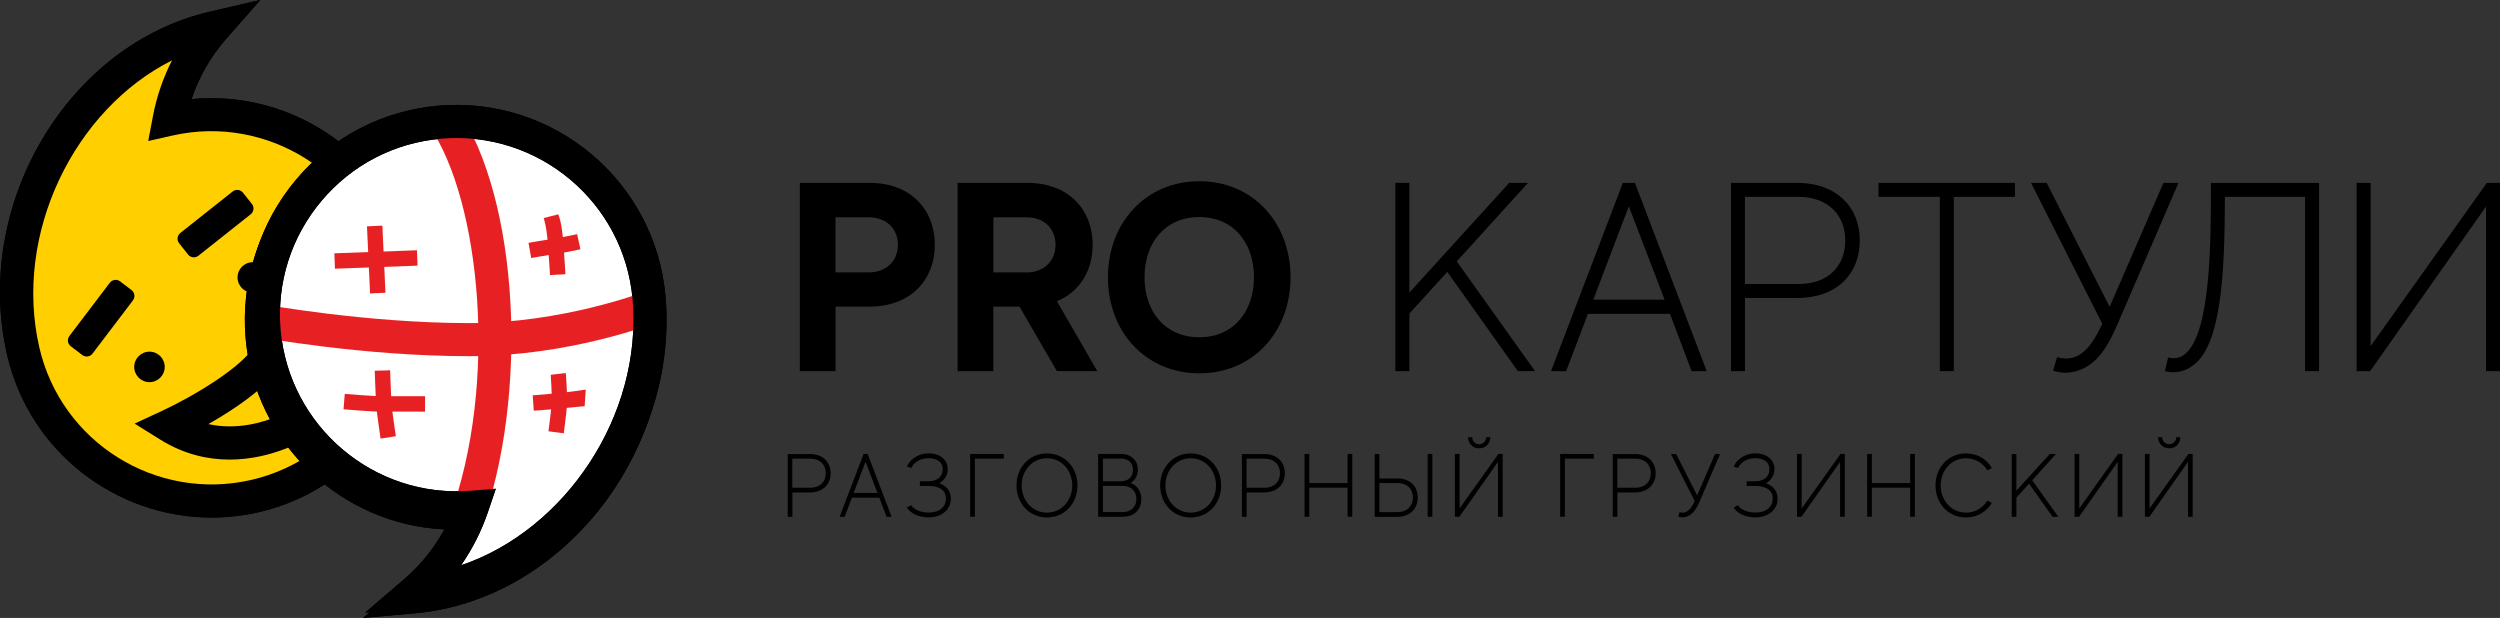 <?xml version="1.0" encoding="utf-8"?>
<!-- Generator: Adobe Illustrator 25.0.1, SVG Export Plug-In . SVG Version: 6.00 Build 0)  -->
<svg version="1.1" id="Слой_1" xmlns="http://www.w3.org/2000/svg" xmlns:xlink="http://www.w3.org/1999/xlink" x="0px" y="0px"
	 viewBox="0 0 319.63 79" style="enable-background:new 0 0 319.63 79;" xml:space="preserve">
<rect x="0" y="0" width="319.63" height="79" fill="#333333" stroke="none"/>
<style type="text/css">
	.st0{fill:#FFCF00;}
	.st1{fill:#FFFFFF;}
	.st2{fill:#E72123;}
</style>
<g>
	<g>
		<path d="M119.52,31.29c0,4.4-2.99,7.91-8.36,7.91h-4.33v8.25h-4.57V23.38h8.91C116.52,23.38,119.52,26.89,119.52,31.29z
			 M114.8,31.29c0-2.06-1.48-3.51-3.75-3.51h-4.23v7.05h4.23C113.33,34.83,114.8,33.35,114.8,31.29z"/>
		<path d="M130.34,39.2h-3.34v8.25h-4.57V23.38h8.91c5.36,0,8.36,3.51,8.36,7.91c0,3.23-1.58,5.98-4.57,7.22l5.16,8.94h-5.16
			L130.34,39.2z M127.01,34.83h4.23c2.27,0,3.71-1.48,3.71-3.54s-1.45-3.51-3.71-3.51h-4.23V34.83z"/>
		<path d="M165,35.45c0,6.91-4.75,12.28-11.66,12.28c-6.91,0-11.69-5.36-11.69-12.28c0-6.91,4.78-12.28,11.69-12.28
			C160.25,23.17,165,28.54,165,35.45z M160.32,35.45c0-4.4-2.61-7.7-6.98-7.7c-4.4,0-7.01,3.3-7.01,7.7c0,4.37,2.61,7.67,7.01,7.67
			C157.71,43.12,160.32,39.82,160.32,35.45z"/>
		<path d="M185.04,34.76l-4.85,5.33v7.36h-1.79V23.38h1.79v14.03l12.76-14.03h2.41l-9.11,10.04l10.01,14.03h-2.2L185.04,34.76z"/>
		<path d="M213.51,40.13h-10.49l-2.79,7.33h-1.93l9.18-24.07h1.55l9.18,24.07h-1.93L213.51,40.13z M212.82,38.31l-4.57-11.93
			l-4.54,11.93H212.82z"/>
		<path d="M237.78,30.74c0,4.26-2.92,7.36-8.01,7.36h-6.67v9.35h-1.79V23.38h8.46C234.75,23.38,237.78,26.44,237.78,30.74z
			 M235.92,30.74c0-3.41-2.41-5.57-5.92-5.57h-6.91v11.14h6.91C233.62,36.31,235.92,34.11,235.92,30.74z"/>
		<path d="M257.61,25.17h-7.81v22.28h-1.79V25.17h-7.84v-1.79h17.44V25.17z"/>
		<path d="M278.52,23.38l-7.74,17.95c-0.55,1.24-1.31,3.03-2.58,4.4c-1.82,1.96-4.16,2.23-5.71,1.65l0.51-1.72
			c2.89,0.86,4.47-1.48,5.78-4.26l-9.11-18.02h2l8.05,15.85l6.88-15.85H278.52z"/>
		<path d="M296.5,23.38v24.07h-1.79V25.17h-10.25c-0.03,9.84-0.45,18.74-3.99,21.49c-1.17,0.93-2.54,1.1-3.68,0.79l0.41-1.75
			c0.9,0.21,1.51,0.07,2.13-0.41c3.34-2.65,3.34-14.51,3.34-21.56v-0.34H296.5z"/>
		<path d="M319.63,23.38v24.07h-1.79V26.41l-14.82,21.05h-1.72V23.38h1.79v20.87l14.86-20.87H319.63z"/>
	</g>
	<g>
		<path d="M106.2,60.5c0,1.42-0.98,2.46-2.67,2.46h-2.22v3.12h-0.6v-8.03h2.82C105.19,58.04,106.2,59.06,106.2,60.5z M105.58,60.5
			c0-1.14-0.8-1.86-1.97-1.86h-2.31v3.72h2.31C104.81,62.36,105.58,61.62,105.58,60.5z"/>
		<path d="M112.42,63.63h-3.5l-0.93,2.44h-0.64l3.06-8.03h0.52l3.06,8.03h-0.64L112.42,63.63z M112.19,63.02l-1.53-3.98l-1.52,3.98
			H112.19z"/>
		<path d="M121.57,63.79c0,1.29-1.09,2.36-2.83,2.36c-1.33,0-2.33-0.54-2.79-1.25l0.54-0.31c0.4,0.57,1.19,0.94,2.25,0.94
			c1.45,0,2.21-0.8,2.21-1.78c0-0.96-0.72-1.62-2.21-1.62h-1.13v-0.6h1.13c1.23,0,1.79-0.73,1.79-1.53c0-0.78-0.55-1.42-1.82-1.42
			c-1.25,0-1.99,0.73-2.19,1.25l-0.55-0.16c0.17-0.65,1.22-1.71,2.74-1.71c1.59,0,2.46,0.92,2.46,2.02c0,0.78-0.45,1.46-1.09,1.8
			C121.03,62.13,121.57,62.78,121.57,63.79z"/>
		<path d="M128.34,58.64h-3.7v7.43h-0.6v-8.03h4.3V58.64z"/>
		<path d="M137.76,62.06c0,2.28-1.62,4.1-3.9,4.1c-2.28,0-3.9-1.81-3.9-4.1c0-2.27,1.62-4.09,3.9-4.09
			C136.14,57.97,137.76,59.79,137.76,62.06z M137.09,62.06c0-1.89-1.34-3.47-3.23-3.47c-1.89,0-3.24,1.57-3.24,3.47
			c0,1.9,1.34,3.48,3.24,3.48C135.75,65.54,137.09,63.96,137.09,62.06z"/>
		<path d="M145.92,63.8c0,1.33-0.87,2.27-2.41,2.27h-3.11v-8.03h2.88c1.41,0,2.2,0.86,2.2,2.04c0,0.72-0.37,1.34-0.94,1.66
			C145.4,62.06,145.92,62.83,145.92,63.8z M141.01,58.64v2.89h2.29c0.94,0,1.55-0.55,1.55-1.45c0-0.9-0.55-1.45-1.55-1.45H141.01z
			 M145.29,63.8c0-1.02-0.68-1.68-1.77-1.68h-2.51v3.35h2.51C144.6,65.48,145.29,64.81,145.29,63.8z"/>
		<path d="M156.13,62.06c0,2.28-1.62,4.1-3.9,4.1c-2.28,0-3.9-1.81-3.9-4.1c0-2.27,1.62-4.09,3.9-4.09
			C154.51,57.97,156.13,59.79,156.13,62.06z M155.47,62.06c0-1.89-1.34-3.47-3.23-3.47c-1.89,0-3.24,1.57-3.24,3.47
			c0,1.9,1.34,3.48,3.24,3.48C154.12,65.54,155.47,63.96,155.47,62.06z"/>
		<path d="M164.27,60.5c0,1.42-0.98,2.46-2.67,2.46h-2.22v3.12h-0.6v-8.03h2.82C163.26,58.04,164.27,59.06,164.27,60.5z
			 M163.65,60.5c0-1.14-0.8-1.86-1.97-1.86h-2.31v3.72h2.31C162.88,62.36,163.65,61.62,163.65,60.5z"/>
		<path d="M172.89,58.04v8.03h-0.6v-3.72h-4.9v3.72h-0.6v-8.03h0.6v3.72h4.9v-3.72H172.89z"/>
		<path d="M181.26,63.62c0,1.42-0.98,2.46-2.64,2.46h-2.86v-8.03h0.6v3.12h2.26C180.31,61.16,181.26,62.2,181.26,63.62z
			 M180.64,63.62c0-1.14-0.77-1.86-1.97-1.86h-2.31v3.72h2.31C179.84,65.48,180.64,64.74,180.64,63.62z M183.13,58.04v8.03h-0.6
			v-8.03H183.13z"/>
		<path d="M192.12,58.04v8.03h-0.6v-7.02l-4.94,7.02h-0.57v-8.03h0.6v6.96l4.96-6.96H192.12z M187.7,55.9h0.53
			c0,0.51,0.38,0.9,0.88,0.9s0.9-0.39,0.9-0.9h0.53c0,0.65-0.46,1.42-1.42,1.42C188.15,57.32,187.7,56.55,187.7,55.9z"/>
		<path d="M203.77,58.64h-3.7v7.43h-0.6v-8.03h4.3V58.64z"/>
		<path d="M211.68,60.5c0,1.42-0.98,2.46-2.67,2.46h-2.22v3.12h-0.6v-8.03h2.82C210.67,58.04,211.68,59.06,211.68,60.5z
			 M211.06,60.5c0-1.14-0.8-1.86-1.97-1.86h-2.31v3.72h2.31C210.29,62.36,211.06,61.62,211.06,60.5z"/>
		<path d="M219.92,58.04l-2.58,5.99c-0.18,0.41-0.44,1.01-0.86,1.47c-0.61,0.65-1.39,0.75-1.91,0.55l0.17-0.57
			c0.96,0.29,1.49-0.49,1.93-1.42l-3.04-6.01h0.67l2.68,5.29l2.29-5.29H219.92z"/>
		<path d="M227.27,63.79c0,1.29-1.09,2.36-2.83,2.36c-1.33,0-2.33-0.54-2.79-1.25l0.54-0.31c0.4,0.57,1.19,0.94,2.25,0.94
			c1.45,0,2.21-0.8,2.21-1.78c0-0.96-0.72-1.62-2.21-1.62h-1.13v-0.6h1.13c1.23,0,1.79-0.73,1.79-1.53c0-0.78-0.55-1.42-1.82-1.42
			c-1.25,0-1.99,0.73-2.19,1.25l-0.55-0.16c0.17-0.65,1.22-1.71,2.74-1.71c1.59,0,2.46,0.92,2.46,2.02c0,0.78-0.45,1.46-1.09,1.8
			C226.73,62.13,227.27,62.78,227.27,63.79z"/>
		<path d="M235.86,58.04v8.03h-0.6v-7.02l-4.94,7.02h-0.57v-8.03h0.6v6.96l4.96-6.96H235.86z"/>
		<path d="M244.82,58.04v8.03h-0.6v-3.72h-4.9v3.72h-0.6v-8.03h0.6v3.72h4.9v-3.72H244.82z"/>
		<path d="M254.09,64l0.58,0.29c-0.68,1.12-1.86,1.87-3.31,1.87c-2.28,0-3.9-1.81-3.9-4.1c0-2.27,1.62-4.09,3.9-4.09
			c1.46,0,2.64,0.73,3.31,1.87l-0.58,0.29c-0.56-0.93-1.55-1.54-2.73-1.54c-1.89,0-3.24,1.57-3.24,3.47c0,1.9,1.34,3.48,3.24,3.48
			C252.55,65.54,253.53,64.92,254.09,64z"/>
		<path d="M259.42,61.84l-1.62,1.78v2.46h-0.6v-8.03h0.6v4.68l4.26-4.68h0.8l-3.04,3.35l3.34,4.68h-0.73L259.42,61.84z"/>
		<path d="M271.35,58.04v8.03h-0.6v-7.02l-4.94,7.02h-0.57v-8.03h0.6v6.96l4.96-6.96H271.35z"/>
		<path d="M280.34,58.04v8.03h-0.6v-7.02l-4.94,7.02h-0.57v-8.03h0.6v6.96l4.96-6.96H280.34z M275.92,55.9h0.53
			c0,0.51,0.38,0.9,0.88,0.9s0.9-0.39,0.9-0.9h0.53c0,0.65-0.46,1.42-1.42,1.42S275.92,56.55,275.92,55.9z"/>
	</g>
	<g>
		<g>
			<g>
				<path class="st0" d="M51.11,33.8c3.07,13.29-5.22,26.56-18.51,29.62C19.31,66.49,6.04,58.2,2.97,44.91
					C-1.16,26.99,10.35,7.46,27.35,3.54c-2.87,3.27-4.89,7.29-5.72,11.72C34.87,12.28,48.05,20.55,51.11,33.8z"/>
			</g>
			<g>
				<path d="M27.04,66.17c-12.2,0-23.27-8.4-26.13-20.79C-3.51,26.21,8.62,5.69,26.88,1.48L33.28,0l-4.34,4.94
					c-1.99,2.26-3.5,4.89-4.45,7.73c13.16-1.26,25.63,7.44,28.68,20.66l0,0c3.32,14.41-5.69,28.83-20.1,32.16
					C31.05,65.95,29.03,66.17,27.04,66.17z M21.99,7.72C9.49,13.99,1.68,29.9,5.03,44.43c2.8,12.14,14.95,19.72,27.09,16.93
					c12.13-2.8,19.73-14.95,16.93-27.09c-2.79-12.06-14.88-19.66-26.96-16.95l-3.14,0.71l0.6-3.16
					C20.02,12.37,20.85,9.96,21.99,7.72z"/>
			</g>
		</g>
		<g>
			<g>
				<path class="st0" d="M51.11,33.8c3.07,13.29-5.22,26.56-18.51,29.62C19.31,66.49,6.04,58.2,2.97,44.91
					C-1.16,26.99,10.35,7.46,27.35,3.54c-2.87,3.27-4.89,7.29-5.72,11.72C34.87,12.28,48.05,20.55,51.11,33.8z"/>
			</g>
			<g>
				<path d="M27.04,66.17c-12.2,0-23.27-8.4-26.13-20.79C-3.51,26.21,8.62,5.69,26.88,1.48L33.28,0l-4.34,4.94
					c-1.99,2.26-3.5,4.89-4.45,7.73c13.16-1.26,25.63,7.44,28.68,20.66l0,0c3.32,14.41-5.69,28.83-20.1,32.16
					C31.05,65.95,29.03,66.17,27.04,66.17z M21.99,7.72C9.49,13.99,1.68,29.9,5.03,44.43c2.8,12.14,14.95,19.72,27.09,16.93
					c12.13-2.8,19.73-14.95,16.93-27.09c-2.79-12.06-14.88-19.66-26.96-16.95l-3.14,0.71l0.6-3.16
					C20.02,12.37,20.85,9.96,21.99,7.72z"/>
			</g>
		</g>
	</g>
	<g>
		<path d="M29.36,58.76c-2.73,0-5.78-0.64-8.83-2.53l-3.32-2.07l3.55-1.65c3.9-1.81,10.61-5.76,11.97-8.62l2.13-4.48l5.92,15.67
			L39.33,56C39.07,56.16,34.86,58.76,29.36,58.76z M26.64,54.22c3.68,0.81,7.05-0.23,8.91-1.03l-1.57-4.16
			C31.84,51.06,28.98,52.89,26.64,54.22z"/>
	</g>
	<g>
		<circle cx="32.32" cy="35.47" r="1.95"/>
	</g>
	<g>
		<g>
			<g>
				<g>
					<path class="st1" d="M33.51,43.04C32.33,29.44,42.4,17.47,55.99,16.3c13.59-1.18,25.56,8.89,26.74,22.48
						c1.58,18.33-12.56,36.04-29.94,37.54c3.3-2.83,5.86-6.53,7.31-10.8C46.57,66.61,34.68,56.58,33.51,43.04z"/>
				</g>
				<g>
					<path d="M46.42,79l4.99-4.28c2.29-1.96,4.15-4.35,5.49-7.03C43.68,67.1,32.57,56.73,31.4,43.22v0
						c-1.27-14.73,9.67-27.75,24.4-29.03c14.7-1.26,27.75,9.67,29.03,24.4c1.69,19.61-13.19,38.22-31.86,39.83L46.42,79z
						 M63.13,63.16L62.1,66.2c-0.82,2.4-1.97,4.67-3.41,6.74c13.25-4.46,23.22-19.12,21.93-33.98
						c-1.07-12.41-12.02-21.63-24.45-20.56c-12.41,1.07-21.63,12.04-20.56,24.45v0c1.07,12.33,11.95,21.58,24.31,20.56L63.13,63.16z
						"/>
				</g>
			</g>
			<g>
				<g>
					
						<rect x="55.72" y="16.13" transform="matrix(0.996 -0.091 0.091 0.996 -3.491 5.452)" class="st2" width="4.23" height="49.5"/>
				</g>
				<g>
					
						<rect x="33.55" y="40.37" transform="matrix(0.995 -0.097 0.097 0.995 -3.843 5.845)" class="st2" width="49.4" height="4.23"/>
				</g>
				<g>
					
						<rect x="66.02" y="27.72" transform="matrix(0.996 -0.086 0.086 0.996 -2.5 5.976)" class="st2" width="4.23" height="8.59"/>
				</g>
				<g>
					
						<rect x="62.85" y="29.89" transform="matrix(0.997 -0.077 0.077 0.997 -2.267 5.354)" class="st2" width="10.57" height="4.23"/>
				</g>
				<g>
					
						<rect x="44.81" y="30.21" transform="matrix(0.996 -0.086 0.086 0.996 -2.799 4.173)" class="st2" width="4.23" height="8.59"/>
				</g>
				<g>
					
						<rect x="41.64" y="32.37" transform="matrix(0.997 -0.077 0.077 0.997 -2.522 3.725)" class="st2" width="10.57" height="4.23"/>
				</g>
				<g>
					
						<rect x="46.9" y="48.03" transform="matrix(0.996 -0.086 0.086 0.996 -4.328 4.419)" class="st2" width="4.23" height="8.59"/>
				</g>
				<g>
					
						<rect x="43.72" y="50.2" transform="matrix(0.997 -0.077 0.077 0.997 -3.891 3.938)" class="st2" width="10.57" height="4.23"/>
				</g>
				<g>
					
						<rect x="68.21" y="46.45" transform="matrix(0.996 -0.086 0.086 0.996 -4.102 6.234)" class="st2" width="4.23" height="8.59"/>
				</g>
				<g>
					
						<rect x="65.04" y="48.62" transform="matrix(0.997 -0.077 0.077 0.997 -3.706 5.578)" class="st2" width="10.57" height="4.23"/>
				</g>
			</g>
		</g>
		<g>
			<path d="M46.42,79l4.99-4.28c2.29-1.96,4.15-4.35,5.49-7.03C43.68,67.1,32.57,56.73,31.4,43.22v0
				c-1.27-14.73,9.67-27.75,24.4-29.03c14.7-1.26,27.75,9.67,29.03,24.4c1.69,19.61-13.19,38.22-31.86,39.83L46.42,79z M63.13,63.16
				L62.1,66.2c-0.82,2.4-1.97,4.67-3.41,6.74c13.25-4.46,23.22-19.12,21.93-33.98c-1.07-12.41-12.02-21.63-24.45-20.56
				c-12.41,1.07-21.63,12.04-20.56,24.45v0c1.07,12.33,11.95,21.58,24.31,20.56L63.13,63.16z"/>
		</g>
	</g>
	<g>
		<circle cx="19.11" cy="46.91" r="1.95"/>
	</g>
	<g>
		<path d="M32.06,27.39l-6.7,5.31c-0.4,0.32-0.99,0.25-1.31-0.15L22.9,31.1c-0.32-0.4-0.25-0.99,0.15-1.31l6.7-5.31
			c0.4-0.32,0.99-0.25,1.31,0.15l1.15,1.45C32.53,26.48,32.46,27.07,32.06,27.39z"/>
	</g>
	<g>
		<path d="M17,38.4l-5.17,6.81c-0.31,0.41-0.9,0.49-1.31,0.18l-1.47-1.12c-0.41-0.31-0.49-0.9-0.18-1.31l5.17-6.81
			c0.31-0.41,0.9-0.49,1.31-0.18l1.47,1.12C17.23,37.4,17.31,37.99,17,38.4z"/>
	</g>
	<g>
		<g>
			<g>
				<g>
					<path class="st1" d="M33.77,42.37c-1.18-13.59,8.89-25.56,22.48-26.74c13.59-1.18,25.56,8.89,26.74,22.48
						c1.58,18.33-12.56,36.04-29.94,37.54c3.3-2.83,5.86-6.53,7.31-10.8C46.82,65.94,34.94,55.91,33.77,42.37z"/>
				</g>
				<g>
					<path d="M46.68,78.33l4.99-4.28c2.29-1.96,4.15-4.35,5.49-7.03c-13.22-0.6-24.34-10.96-25.5-24.48
						c-0.62-7.14,1.58-14.08,6.19-19.57c4.61-5.48,11.08-8.84,18.21-9.46c14.75-1.25,27.75,9.67,29.03,24.4
						c1.69,19.61-13.19,38.22-31.86,39.83L46.68,78.33z M63.39,62.49l-1.03,3.04c-0.82,2.4-1.97,4.67-3.41,6.74
						c13.25-4.46,23.22-19.12,21.93-33.98c-1.07-12.41-12.03-21.62-24.45-20.56c-6.01,0.52-11.46,3.35-15.34,7.97
						s-5.73,10.47-5.21,16.48v0c1.07,12.33,11.94,21.56,24.31,20.56L63.39,62.49z"/>
				</g>
			</g>
			<g>
				<g>
					<path class="st2" d="M60.03,45.54c-13.65,0-26.9-2.43-27.46-2.53l0.77-4.16c0.13,0.03,13.44,2.46,26.68,2.46
						c11.82,0,22.11-3.91,22.21-3.95l1.52,3.94C83.32,41.47,72.66,45.54,60.03,45.54z"/>
				</g>
				<g>
					<path class="st2" d="M70.32,35.17c0,0-0.12-2.03-0.27-4.02c-0.18-2.31-0.54-3.26-0.54-3.27l1.87-0.48
						c0.05,0.12,0.44,0.97,0.64,3.6c0.16,2.01,0.27,4.06,0.27,4.06L70.32,35.17z"/>
				</g>
				<g>
					<path class="st2" d="M67.92,32.99l-0.35-1.94c0,0,2.48-0.44,3.24-0.54c0.63-0.08,2.37-0.44,2.98-0.57l0.42,1.93
						c-0.1,0.02-2.31,0.5-3.16,0.6C70.31,32.56,67.92,32.99,67.92,32.99z"/>
				</g>
				<g>
					
						<rect x="47.11" y="28.89" transform="matrix(0.999 -0.046 0.046 0.999 -1.473 2.244)" class="st2" width="1.97" height="8.59"/>
				</g>
				<g>
					
						<rect x="42.81" y="32.18" transform="matrix(0.999 -0.037 0.037 0.999 -1.207 1.823)" class="st2" width="10.57" height="1.97"/>
				</g>
				<g>
					<path class="st2" d="M48.66,56.08c0,0-0.46-3.05-0.54-4.06c-0.1-1.16-0.2-4.48-0.21-4.62l1.97-0.06c0,0,0.1,3.37,0.2,4.5
						c0.08,0.97,0.53,3.93,0.53,3.93L48.66,56.08z"/>
				</g>
				<g>
					<path class="st2" d="M48.95,52.64c-1.32,0-4.88-0.29-5.03-0.31l0.16-1.97c0.04,0,3.78,0.32,4.93,0.3c1.43-0.02,5.34,0,5.34,0
						l-0.01,1.97c0,0-3.9-0.02-5.31,0C49.01,52.64,48.98,52.64,48.95,52.64z"/>
				</g>
				<g>
					<path class="st2" d="M72.08,55.4l-1.96-0.26c0,0,0.35-2.63,0.41-3.53c0.07-1.05-0.12-3.69-0.12-3.69l1.93-0.23
						c0,0,0.23,2.98,0.16,4.05C72.44,52.68,72.08,55.4,72.08,55.4z"/>
				</g>
				<g>
					<path class="st2" d="M68.24,52.51l-0.13-1.97c0,0,1.61-0.11,3.23-0.27c1.41-0.14,3.54-0.46,3.55-0.46l-0.14,2.12
						c0,0-1.76,0.16-3.21,0.3C69.87,52.41,68.24,52.51,68.24,52.51z"/>
				</g>
				<g>
					<path class="st2" d="M61.45,67.57l-3.97-1.46c6.32-17.16,3.89-40.46-2.5-49.83l3.49-2.38C66.33,25.43,67.72,50.51,61.45,67.57z
						"/>
				</g>
			</g>
		</g>
		<g>
			<path d="M46.68,78.33l4.99-4.28c2.29-1.96,4.15-4.35,5.49-7.03c-13.22-0.6-24.34-10.96-25.5-24.48
				c-0.62-7.14,1.58-14.08,6.19-19.57c4.61-5.48,11.08-8.84,18.21-9.46c14.75-1.25,27.75,9.67,29.03,24.4
				c1.69,19.61-13.19,38.22-31.86,39.83L46.68,78.33z M63.39,62.49l-1.03,3.04c-0.82,2.4-1.97,4.67-3.41,6.74
				c13.25-4.46,23.22-19.12,21.93-33.98c-1.07-12.41-12.03-21.62-24.45-20.56c-6.01,0.52-11.46,3.35-15.34,7.97
				s-5.73,10.47-5.21,16.48v0c1.07,12.33,11.94,21.56,24.31,20.56L63.39,62.49z"/>
		</g>
	</g>
</g>
</svg>
